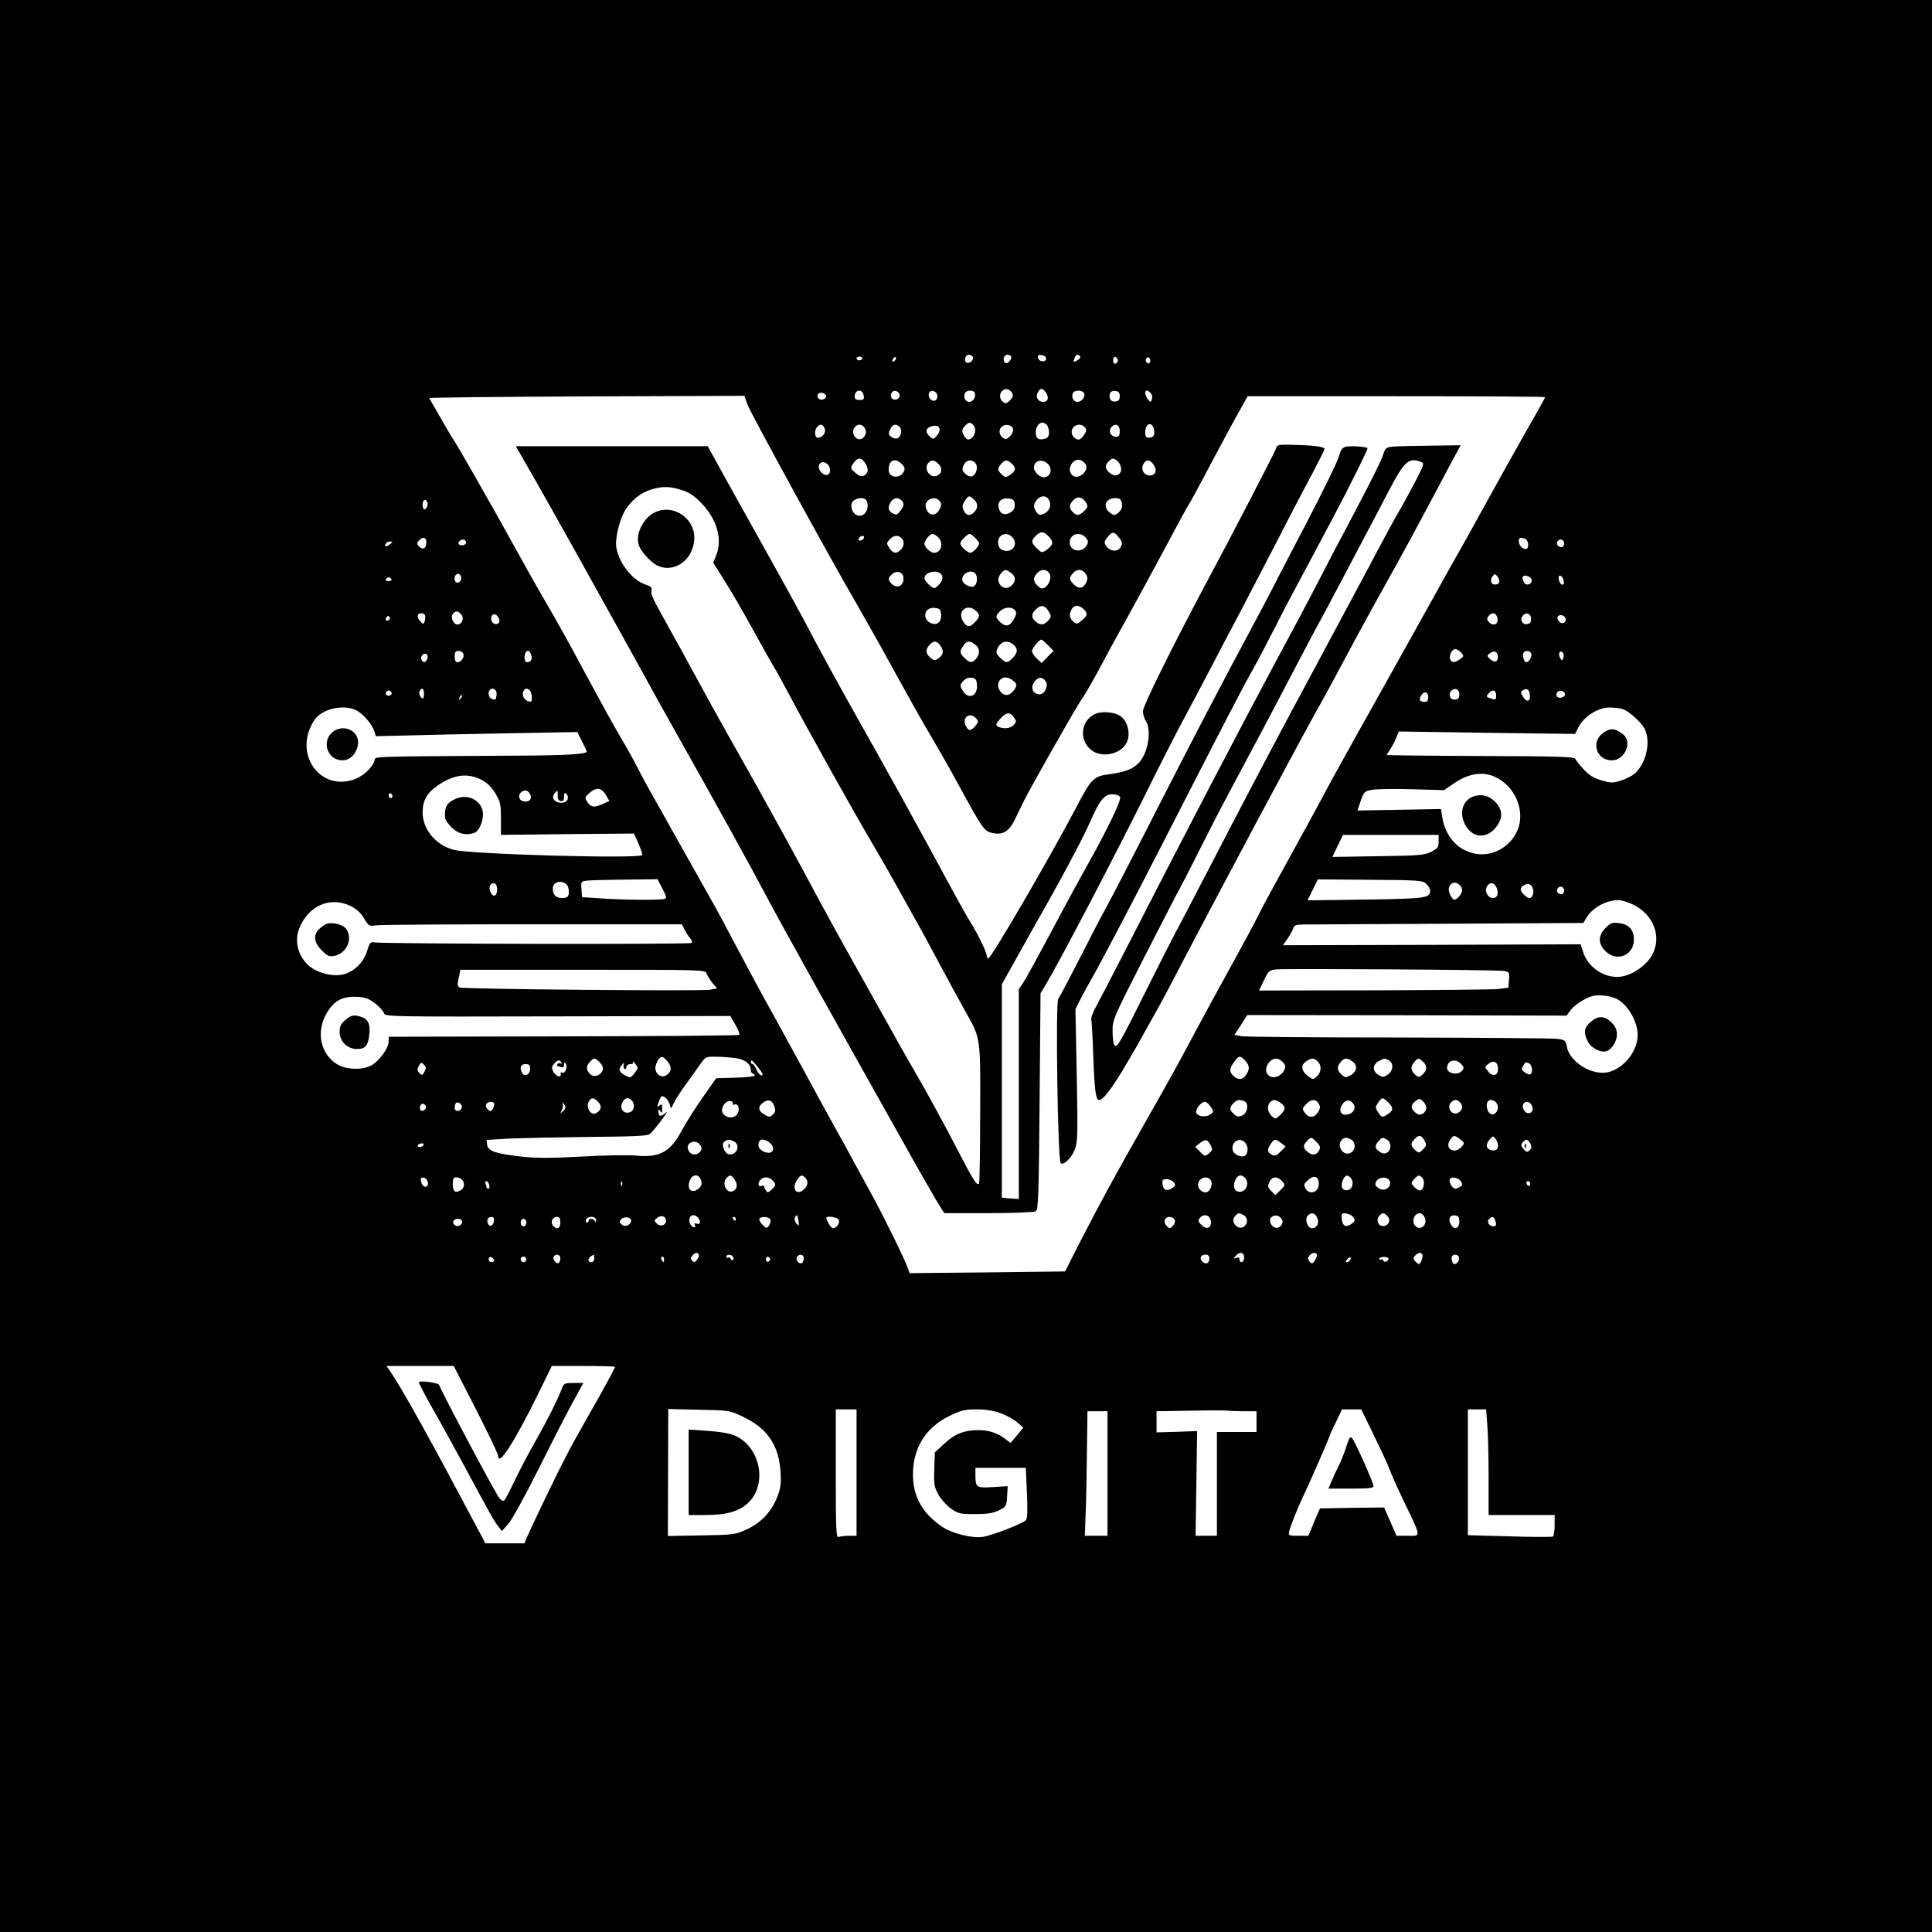 <?xml version="1.0" standalone="no"?>
<!DOCTYPE svg PUBLIC "-//W3C//DTD SVG 20010904//EN"
 "http://www.w3.org/TR/2001/REC-SVG-20010904/DTD/svg10.dtd">
<svg version="1.0" xmlns="http://www.w3.org/2000/svg"
 width="1024pt" height="1024pt" viewBox="0 0 1024 1024"
 preserveAspectRatio="xMidYMid meet">

<g transform="translate(0,1024) scale(0.1,-0.1)"
fill="#000000" stroke="none">
<path d="M0 5120 l0 -5120 5120 0 5120 0 0 5120 0 5120 -5120 0 -5120 0 0
-5120z m5156 3229 c9 -15 -18 -40 -34 -30 -15 9 -5 41 13 41 8 0 17 -5 21 -11z
m204 -3 c0 -17 -24 -38 -33 -29 -15 15 -6 43 13 43 11 0 20 -6 20 -14z m185
-6 c0 -22 -39 -19 -43 3 -3 15 1 18 20 15 12 -2 23 -10 23 -18z m180 11 c3 -6
-4 -15 -15 -21 -22 -12 -23 -10 -14 14 7 18 20 21 29 7z m-1155 -11 c0 -5 -7
-10 -15 -10 -8 0 -15 5 -15 10 0 6 7 10 15 10 8 0 15 -4 15 -10z m172 -12 c-7
-7 -12 -8 -12 -2 0 14 12 26 19 19 2 -3 -1 -11 -7 -17z m1183 2 c0 -7 -6 -15
-12 -17 -8 -3 -13 4 -13 17 0 13 5 20 13 18 6 -3 12 -11 12 -18z m170 -10 c-5
-8 -11 -8 -17 -2 -6 6 -7 16 -3 22 5 8 11 8 17 2 6 -6 7 -16 3 -22z m-731
-162 c8 -14 6 -22 -11 -40 -18 -18 -24 -19 -37 -8 -19 15 -21 41 -4 58 16 16
38 12 52 -10z m180 1 c17 -25 11 -49 -14 -49 -28 0 -43 25 -30 49 14 27 25 26
44 0z m-966 -17 c3 -18 -1 -22 -22 -22 -19 0 -26 5 -26 18 0 39 43 43 48 4z
m190 5 c4 -20 -25 -34 -40 -19 -15 15 -1 44 19 40 10 -2 19 -11 21 -21z m200
-3 c2 -12 -4 -24 -12 -27 -19 -7 -40 18 -32 39 8 22 40 13 44 -12z m197 16
c11 -18 -6 -50 -26 -50 -22 0 -34 22 -25 45 6 17 42 20 51 5z m581 -5 c8 -19
-13 -45 -36 -45 -20 0 -32 23 -24 45 8 20 53 19 60 0z m189 -15 c0 -18 -6 -26
-23 -28 -24 -4 -38 18 -28 44 3 9 15 14 28 12 17 -2 23 -10 23 -28z m165 15
c7 -8 9 -23 5 -32 -6 -17 -7 -17 -21 1 -26 36 -12 64 16 31z m-1722 -12 c5
-17 -26 -29 -40 -15 -6 6 -7 15 -3 22 9 14 37 9 43 -7z m-415 -50 c17 -45 431
-802 577 -1053 36 -63 95 -167 130 -230 147 -267 216 -391 275 -490 34 -58 89
-154 122 -215 151 -276 148 -272 205 -282 46 -7 78 14 105 69 12 24 32 66 45
93 35 73 286 515 312 550 13 17 58 95 101 175 42 80 110 204 150 275 40 72
125 229 190 350 64 121 121 225 126 231 4 5 45 80 90 165 44 85 113 211 151
282 l71 127 788 0 c434 0 789 -2 789 -5 0 -2 -44 -82 -99 -177 -54 -95 -149
-265 -211 -378 -62 -113 -129 -234 -150 -270 -21 -36 -71 -126 -112 -200 -118
-213 -310 -556 -441 -790 -66 -118 -143 -258 -170 -310 -28 -52 -105 -194
-172 -315 -67 -121 -142 -258 -165 -305 -23 -47 -92 -175 -153 -285 -61 -110
-140 -256 -177 -325 -101 -190 -133 -247 -268 -485 -153 -269 -242 -432 -347
-637 l-80 -157 -412 -5 -412 -4 -7 21 c-11 37 -128 276 -189 387 -32 58 -73
134 -93 170 -19 36 -67 124 -107 195 -40 72 -104 189 -142 260 -39 72 -119
218 -178 325 -60 107 -151 276 -203 375 -52 99 -111 209 -132 245 -20 36 -81
144 -135 240 -54 96 -126 225 -160 285 -35 61 -77 138 -94 173 -18 35 -60 112
-95 170 -35 59 -118 211 -186 337 -67 127 -151 277 -185 335 -34 58 -100 173
-145 255 -134 242 -162 291 -264 470 -54 94 -101 175 -106 180 -6 8 -70 118
-125 215 -2 3 373 7 833 9 l837 3 18 -49z m1197 -107 c16 -20 9 -56 -13 -70
-15 -9 -21 -7 -33 8 -18 25 -18 41 2 60 19 20 28 20 44 2z m388 2 c7 -7 12
-25 12 -40 0 -21 -6 -29 -24 -34 -33 -8 -46 2 -46 35 0 28 16 51 35 51 6 0 16
-5 23 -12z m-1178 -17 c11 -22 -9 -51 -36 -51 -17 0 -19 41 -2 58 17 17 26 15
38 -7z m208 7 c17 -17 15 -43 -4 -59 -31 -26 -70 25 -44 56 15 18 32 19 48 3z
m192 -3 c14 -16 5 -51 -14 -58 -8 -3 -22 0 -32 8 -16 11 -16 17 -6 39 13 29
33 33 52 11z m210 -13 c0 -8 -7 -24 -17 -34 -15 -17 -17 -17 -35 -2 -24 23
-23 43 5 53 28 10 47 4 47 -17z m374 22 c22 -8 20 -37 -4 -59 -16 -15 -22 -15
-35 -5 -38 31 -7 82 39 64z m396 -9 c10 -12 9 -20 -4 -40 -9 -14 -22 -25 -29
-25 -18 0 -37 21 -37 40 0 36 47 53 70 25z m185 -20 c0 -23 -5 -30 -19 -30
-28 0 -43 29 -26 50 21 25 45 14 45 -20z m181 11 c7 -31 -1 -46 -27 -46 -14 0
-19 7 -19 28 0 48 35 61 46 18z m-1532 -178 c21 -30 20 -55 -3 -68 -16 -8 -25
-5 -47 14 -27 23 -28 24 -11 50 21 32 41 33 61 4z m1172 -13 c14 -35 -43 -79
-71 -55 -38 31 5 101 47 79 11 -6 21 -16 24 -24z m160 27 c21 -14 33 -47 23
-65 -13 -22 -37 -22 -61 0 -22 20 -23 37 -2 57 17 18 24 19 40 8z m-1136 -22
c16 -16 18 -25 10 -40 -21 -40 -80 -33 -80 10 0 52 34 66 70 30z m192 3 c24
-22 23 -50 -3 -63 -38 -21 -78 37 -47 68 16 16 28 15 50 -5z m198 2 c16 -19 5
-61 -17 -69 -10 -4 -24 1 -37 13 -17 17 -18 24 -8 46 13 28 43 33 62 10z m192
-2 c25 -22 23 -39 -7 -59 -24 -16 -27 -16 -45 1 -24 22 -25 33 -3 57 20 22 31
23 55 1z m190 0 c30 -27 17 -73 -21 -73 -20 0 -51 30 -51 50 0 38 41 51 72 23z
m563 -7 c20 -29 10 -56 -21 -56 -30 0 -49 32 -34 60 14 27 36 25 55 -4z
m-1727 2 c14 -14 16 -45 2 -53 -18 -11 -50 15 -50 40 0 27 27 34 48 13z m774
-185 c22 -20 23 -46 2 -67 -22 -23 -43 -20 -56 9 -9 19 -8 29 6 50 19 30 24
30 48 8z m398 -3 c15 -28 3 -59 -27 -73 -21 -9 -27 -8 -39 8 -18 25 -18 44 3
67 21 24 50 23 63 -2z m199 -19 c8 -14 5 -23 -13 -40 -27 -25 -39 -26 -60 -5
-21 21 -20 40 4 64 23 23 51 15 69 -19z m-1165 13 c18 -46 -18 -93 -55 -73
-28 15 -36 59 -14 76 25 18 62 17 69 -3z m184 4 c16 -16 15 -29 -7 -57 -15
-20 -21 -22 -39 -12 -25 13 -28 32 -10 61 14 23 38 26 56 8z m202 -3 c10 -12
10 -21 2 -41 -21 -44 -63 -41 -75 7 -10 39 47 66 73 34z m398 -17 c2 -19 -3
-31 -21 -43 -30 -19 -55 -11 -63 21 -9 34 13 56 50 52 25 -2 32 -8 34 -30z
m568 7 c4 -18 1 -32 -11 -45 -22 -24 -33 -25 -57 -3 -35 31 -16 73 34 73 21 0
29 -6 34 -25z m-3682 6 c8 -12 -3 -41 -15 -41 -5 0 -9 11 -9 25 0 25 14 34 24
16z m3296 -186 c27 -28 22 -46 -18 -73 -19 -13 -23 -11 -47 12 -30 30 -31 40
-5 66 26 26 42 25 70 -5z m373 -7 c16 -21 17 -29 7 -47 -14 -28 -57 -25 -77 5
-12 18 -11 24 8 48 24 31 35 30 62 -6z m-961 5 c31 -28 18 -83 -21 -83 -20 0
-51 30 -51 48 0 18 28 52 43 52 6 0 19 -7 29 -17z m198 -5 c11 -12 20 -24 20
-28 0 -14 -33 -50 -46 -50 -16 0 -54 35 -54 50 0 13 37 50 50 50 5 0 18 -10
30 -22z m194 6 c30 -30 13 -74 -29 -74 -12 0 -26 5 -33 12 -7 7 -12 21 -12 33
0 42 44 59 74 29z m390 -3 c14 -15 15 -24 7 -40 -24 -44 -91 -35 -91 13 0 46
52 62 84 27z m-1174 0 c0 -5 -7 -11 -15 -15 -15 -5 -20 5 -8 17 9 10 23 9 23
-2z m198 -3 c17 -17 15 -44 -4 -62 -22 -23 -41 -20 -60 9 -16 24 -16 27 1 45
20 23 45 26 63 8z m-2518 -22 c0 -32 -18 -43 -38 -23 -13 13 -13 19 -2 31 19
24 40 19 40 -8z m5824 18 c19 -7 22 -54 3 -54 -19 0 -37 21 -37 42 0 19 8 22
34 12z m-5614 -19 c0 -8 -9 -15 -20 -15 -20 0 -26 11 -13 23 12 13 33 7 33 -8z
m5820 -5 c0 -11 -6 -20 -14 -20 -18 0 -29 16 -21 30 11 18 35 11 35 -10z
m-6224 -5 c-21 -16 -32 -13 -21 4 3 6 14 11 23 11 15 -1 15 -2 -2 -15z m3292
-151 c27 -19 28 -45 3 -68 -42 -38 -94 22 -56 64 22 24 24 24 53 4z m202 0
c16 -18 4 -61 -22 -78 -13 -8 -22 -6 -37 8 -25 23 -27 43 -4 68 20 22 46 23
63 2z m194 -5 c11 -16 12 -27 4 -45 -15 -33 -38 -38 -65 -13 -27 27 -28 36 -6
61 22 24 48 23 67 -3z m-966 -17 c7 -44 -32 -67 -62 -36 -20 20 -20 29 0 49
23 23 58 15 62 -13z m201 14 c14 -16 4 -43 -24 -66 -13 -11 -19 -9 -40 10 -14
13 -25 29 -25 35 0 33 66 48 89 21z m186 -6 c9 -27 -3 -60 -21 -60 -26 0 -54
20 -54 38 0 41 63 60 75 22z m-2730 -16 c0 -10 -8 -20 -17 -22 -18 -3 -26 27
-11 42 12 11 28 0 28 -20z m5502 -19 c-6 -17 -37 -18 -43 -1 -3 9 0 23 7 32
12 14 14 14 26 -2 7 -10 12 -23 10 -29z m171 12 c4 -22 -27 -35 -39 -16 -5 8
-9 20 -9 27 0 20 44 10 48 -11z m170 -6 c3 -16 -1 -22 -10 -19 -7 3 -15 15
-16 27 -3 16 1 22 10 19 7 -3 15 -15 16 -27z m-6213 9 c3 -5 -3 -10 -15 -10
-12 0 -18 5 -15 10 3 6 10 10 15 10 5 0 12 -4 15 -10z m3484 -172 c14 -24 14
-28 -3 -47 -23 -25 -43 -27 -68 -4 -23 21 -23 38 3 64 26 26 49 21 68 -13z
m183 15 c25 -22 23 -38 -9 -62 -24 -20 -27 -20 -45 -5 -20 19 -23 37 -8 65 13
23 37 24 62 2z m-754 -29 c4 -36 -18 -59 -48 -49 -55 17 -44 89 13 83 28 -3
32 -7 35 -34z m184 19 c23 -21 23 -32 -4 -60 -28 -30 -42 -29 -63 3 -34 53 20
99 67 57z m207 3 c10 -11 9 -21 -3 -44 -21 -41 -44 -47 -73 -21 -28 27 -28 34
-3 59 23 23 62 26 79 6z m-2935 -22 c18 -18 6 -54 -19 -54 -22 0 -39 38 -24
56 15 18 24 18 43 -2z m-191 -6 c2 -7 1 -21 -2 -31 -6 -17 -8 -17 -25 2 -19
21 -15 41 9 41 7 0 15 -6 18 -12z m394 -33 c-7 -20 -35 -16 -42 6 -9 29 15 45
33 22 7 -10 11 -22 9 -28z m5288 25 c12 -37 -20 -55 -45 -25 -10 12 -10 18 0
30 17 21 37 19 45 -5z m180 -10 c0 -18 -6 -26 -21 -28 -26 -4 -40 24 -23 45
18 21 44 11 44 -17z m-6050 -1 c-10 -15 -25 -10 -19 6 4 8 10 12 15 9 5 -3 7
-10 4 -15z m6232 5 c9 -23 -19 -38 -34 -17 -7 9 -10 20 -7 24 9 15 34 10 41
-7z m-2742 -144 l29 -30 -32 -32 -31 -32 -26 24 c-14 13 -25 30 -25 39 0 15
38 61 50 61 3 0 19 -14 35 -30z m-568 -6 c18 -28 12 -48 -20 -68 -12 -8 -21
-5 -36 8 -25 23 -27 43 -4 68 22 25 40 23 60 -8z m181 10 c26 -18 28 -50 5
-76 -21 -23 -32 -23 -60 4 -27 25 -28 36 -7 66 18 26 32 28 62 6z m204 -1 c24
-21 23 -42 -4 -70 -27 -29 -36 -29 -65 -1 -27 25 -28 36 -7 66 18 26 50 28 76
5z m2372 -42 c16 -18 16 -20 -6 -35 -28 -20 -44 -20 -52 0 -7 19 10 54 28 54
7 0 21 -9 30 -19z m-5288 -6 c7 -18 -12 -45 -32 -45 -9 0 -14 11 -14 30 0 23
4 30 20 30 11 0 23 -7 26 -15z m359 -5 c8 -24 -1 -40 -21 -40 -8 0 -14 10 -14
23 0 40 24 51 35 17z m5123 -4 c6 -31 -15 -42 -38 -21 -20 18 -20 20 -4 32 22
16 38 12 42 -11z m178 9 c6 -15 -12 -45 -27 -45 -11 0 -22 38 -14 50 9 15 35
12 41 -5z m170 -22 c-7 -17 -8 -17 -17 0 -12 21 -2 44 13 29 6 -6 8 -19 4 -29z
m-6022 -6 c-8 -21 -23 -22 -31 -1 -7 18 17 38 30 25 4 -4 5 -15 1 -24z m2914
-135 c6 -63 -47 -84 -77 -30 -14 24 -14 28 4 48 12 13 28 20 44 18 21 -2 27
-9 29 -36z m192 20 c19 -16 21 -22 11 -40 -6 -12 -20 -26 -30 -31 -39 -22 -82
44 -49 77 17 17 42 15 68 -6z m173 -4 c15 -22 -6 -68 -31 -68 -40 0 -54 40
-25 72 19 22 41 20 56 -4z m-3296 -68 c-2 -25 -4 -27 -16 -15 -7 7 -11 21 -8
29 11 27 26 18 24 -14z m385 0 c-3 -30 -5 -32 -26 -24 -16 6 -22 35 -9 48 15
15 38 0 35 -24z m186 -8 c3 -27 0 -33 -14 -30 -23 4 -39 31 -31 52 12 30 42
14 45 -22z m4917 8 c0 -18 -6 -26 -21 -28 -26 -4 -40 24 -23 45 18 21 44 11
44 -17z m373 1 c6 -38 -14 -47 -34 -16 -15 23 -15 28 -3 36 20 13 34 6 37 -20z
m-6033 10 c7 -12 -12 -24 -25 -16 -11 7 -4 25 10 25 5 0 11 -4 15 -9z m5855
-17 c0 -22 -3 -24 -22 -18 -31 9 -33 11 -18 29 20 23 40 18 40 -11z m365 6 c0
-8 -10 -16 -22 -18 -22 -3 -32 16 -16 32 12 11 38 2 38 -14z m-725 -15 c0 -18
-5 -25 -18 -25 -26 0 -33 10 -21 31 14 28 39 24 39 -6z m-5129 -8 c-10 -9 -11
-8 -5 6 3 10 9 15 12 12 3 -3 0 -11 -7 -18z m-545 -66 c36 -22 78 -74 89 -109
l7 -24 256 6 c142 4 382 8 534 11 l278 5 25 -50 c14 -27 25 -51 25 -54 0 -13
-113 -20 -355 -21 -821 -5 -763 -3 -770 -26 -14 -43 -66 -89 -120 -104 -168
-49 -298 127 -214 292 18 36 36 54 69 71 56 28 133 30 176 3z m6707 10 c35
-14 95 -69 114 -104 32 -63 12 -171 -45 -230 -14 -15 -49 -34 -77 -43 -47 -15
-56 -15 -107 0 -41 12 -65 27 -95 59 -22 24 -42 49 -44 56 -4 10 -110 13 -502
14 -273 1 -497 4 -497 5 0 2 8 16 18 30 10 15 25 42 32 61 l14 34 467 -7 467
-6 19 37 c29 56 103 103 163 103 27 0 60 -4 73 -9z m-3229 -43 c14 -20 14 -24
-1 -40 -16 -18 -48 -23 -77 -12 -22 8 -20 17 9 48 29 32 49 33 69 4z m-201 -5
c14 -16 14 -20 -3 -40 -24 -30 -38 -29 -52 2 -20 44 23 73 55 38z m2745 -308
c112 -47 171 -185 123 -290 -37 -83 -127 -134 -214 -121 -97 15 -166 88 -183
197 l-7 41 -221 -4 -221 -4 17 51 c15 45 20 51 55 58 21 5 117 7 212 4 l175
-5 42 29 c79 57 154 72 222 44z m-5368 -17 c31 -16 54 -38 75 -72 27 -45 30
-57 30 -135 l0 -86 353 4 352 3 24 -53 c13 -30 22 -57 19 -61 -12 -21 -913 4
-999 28 -96 26 -164 109 -164 198 0 63 23 104 82 144 84 57 155 66 228 30z
m660 -80 l20 -33 -39 -18 c-44 -19 -60 -16 -80 15 -12 20 -11 24 13 45 37 32
63 29 86 -9z m-401 4 c13 -25 -1 -44 -30 -40 -41 5 -34 57 8 58 7 0 17 -8 22
-18z m147 -9 c-1 -17 5 -27 17 -29 12 -2 17 5 17 24 0 19 3 23 11 15 20 -20 6
-48 -25 -48 -36 0 -56 26 -37 49 17 21 17 21 17 -11z m-876 -4 c0 -5 -4 -9
-10 -9 -5 0 -10 7 -10 16 0 8 5 12 10 9 6 -3 10 -10 10 -16z m5545 -239 c0
-31 -5 -37 -40 -55 -36 -18 -64 -20 -281 -23 l-242 -4 28 59 28 58 253 0 254
0 0 -35z m-4114 -250 c21 -40 24 -50 12 -54 -19 -8 -232 -6 -348 3 l-90 6 -3
42 c-3 42 -3 42 35 46 21 2 112 4 203 5 l165 2 26 -50z m4048 26 c12 -11 21
-27 21 -36 0 -40 -19 -43 -340 -48 l-310 -4 28 56 27 55 276 -2 c257 -2 278
-3 298 -21z m-4546 -24 c7 -38 -2 -52 -32 -52 -34 0 -51 17 -51 51 0 46 74 47
83 1z m-378 -6 c0 -35 -20 -45 -34 -17 -14 25 -3 53 18 49 10 -2 16 -13 16
-32z m5103 22 c17 -17 15 -38 -5 -60 -22 -24 -30 -23 -47 10 -24 46 17 85 52
50z m194 -12 c13 -30 5 -56 -19 -56 -27 0 -46 36 -33 60 15 27 38 25 52 -4z
m193 -6 c7 -21 -3 -50 -18 -50 -15 0 -47 31 -47 46 0 16 30 34 47 27 7 -3 15
-13 18 -23z m165 -10 c0 -11 -6 -20 -14 -20 -18 0 -29 16 -21 30 11 18 35 11
35 -10z m371 -77 c104 -54 147 -168 97 -262 -29 -56 -102 -107 -164 -117 -87
-13 -178 47 -204 133 l-12 38 -789 -3 -789 -2 25 36 c13 19 27 44 30 55 5 15
16 19 53 19 26 0 370 2 766 4 l718 4 18 30 c31 51 102 90 166 91 17 1 55 -11
85 -26z m-6803 -5 c30 -14 53 -35 71 -65 24 -40 28 -43 59 -38 19 4 392 6 830
6 l796 0 14 -28 c8 -16 21 -36 30 -46 8 -9 12 -20 8 -25 -9 -8 -1648 -5 -1683
3 -19 4 -24 -2 -38 -47 -18 -61 -73 -113 -132 -124 -60 -11 -143 13 -184 55
-51 51 -68 124 -44 187 47 123 164 175 273 122z m6110 -344 c32 -5 33 -7 30
-47 l-3 -42 -55 -7 c-30 -3 -328 -6 -661 -7 l-606 -1 26 54 c24 51 29 54 66
58 62 5 1166 -2 1203 -8z m-4223 -14 c4 -11 18 -33 31 -50 l25 -29 -38 -7
c-43 -8 -1304 3 -1326 12 -8 3 -13 13 -11 22 1 9 5 29 9 45 l5 27 650 0 c640
0 649 0 655 -20z m4825 -135 c58 -30 110 -120 110 -190 0 -83 -67 -171 -149
-196 -85 -25 -210 48 -226 132 -6 34 -9 37 -52 43 -25 3 -404 6 -842 7 -438 0
-812 3 -832 7 l-36 7 34 52 34 53 846 -1 846 -2 19 26 c21 29 74 64 116 77 32
10 97 3 132 -15z m-6581 -24 c22 -17 43 -40 46 -51 6 -19 25 -19 921 -17 l915
2 27 -47 c15 -26 24 -50 20 -53 -3 -4 -423 -7 -932 -8 l-926 -2 0 -26 c0 -34
-51 -104 -92 -126 -49 -26 -134 -23 -181 6 -88 54 -113 170 -57 268 40 71 87
95 172 89 34 -2 57 -11 87 -35z m1553 -312 c21 -28 16 -54 -14 -70 -29 -15
-61 16 -53 51 8 31 25 52 38 47 6 -2 19 -14 29 -28z m361 22 c49 -8 76 -31 77
-63 0 -10 5 -18 10 -18 6 0 10 -4 10 -10 0 -5 -45 -11 -102 -12 l-102 -3 -74
-105 c-40 -58 -89 -135 -109 -173 -59 -112 -117 -144 -241 -132 -37 4 -166 2
-287 -5 -165 -9 -246 -9 -323 0 -134 15 -176 29 -180 62 l-3 26 113 7 c62 3
253 7 425 9 246 2 315 5 328 16 9 7 37 41 62 74 25 34 35 51 21 38 -25 -23
-38 -21 -38 7 0 14 2 14 10 1 7 -12 10 -8 10 14 0 24 -2 27 -15 16 -13 -11
-13 -8 -4 19 6 17 14 31 17 31 15 0 32 -17 40 -40 l9 -25 18 35 c10 19 36 60
59 91 22 31 56 77 73 102 33 47 33 47 90 46 32 0 79 -4 106 -8z m2697 -13 c24
-26 25 -46 4 -76 -18 -26 -41 -28 -66 -5 -23 21 -23 38 3 74 24 35 32 36 59 7z
m-3435 4 c6 -4 16 -15 23 -24 29 -36 -31 -83 -62 -49 -20 22 -20 40 1 63 18
20 23 21 38 10z m3620 0 c32 -23 35 -39 14 -66 -22 -27 -57 -34 -77 -14 -36
36 22 110 63 80z m199 -8 c22 -21 20 -57 -4 -79 -20 -18 -21 -18 -48 2 -35 26
-39 57 -10 77 28 20 42 20 62 0z m184 0 c30 -21 25 -54 -10 -73 -24 -14 -28
-14 -47 3 -25 23 -27 43 -4 68 20 22 32 23 61 2z m193 6 c27 -15 24 -56 -6
-76 -23 -15 -27 -15 -51 0 -32 21 -29 55 6 73 30 15 27 15 51 3z m181 -7 c24
-21 23 -45 -2 -68 -19 -17 -21 -17 -40 0 -24 22 -25 42 -3 67 20 22 22 22 45
1z m-4566 -5 c4 -6 3 -8 -4 -4 -6 3 -13 2 -17 -4 -3 -5 -4 -10 -1 -10 2 0 11
-3 20 -6 11 -4 16 0 16 12 0 16 2 16 9 5 11 -18 -5 -55 -20 -46 -5 4 -8 1 -7
-7 5 -23 -26 -14 -39 12 -10 20 -9 27 4 42 19 21 29 23 39 6z m404 -29 c0 -4
-9 -17 -19 -30 -19 -23 -21 -23 -47 -9 -34 19 -38 31 -18 55 13 16 15 17 10 3
-3 -10 -1 -20 4 -23 6 -4 10 1 10 9 0 9 9 16 21 16 13 0 18 4 14 13 -4 6 1 3
9 -7 9 -11 16 -23 16 -27z m640 1 c22 -27 27 -40 17 -40 -8 0 -20 14 -27 30
-7 17 -16 30 -21 30 -5 0 -9 5 -9 10 0 17 7 12 40 -30z m3725 20 c15 -16 15
-22 5 -35 -22 -26 -80 -16 -80 14 0 41 45 54 75 21z m195 -27 c0 -34 -29 -42
-52 -12 -20 23 -20 24 2 41 27 22 50 9 50 -29z m-5690 -13 c-11 -20 -14 -21
-27 -7 -12 12 -13 19 -3 37 11 20 14 21 27 7 12 -12 13 -19 3 -37z m5854 44
c17 -6 22 -49 8 -58 -5 -3 -18 2 -30 10 -18 13 -20 18 -9 34 6 11 13 20 14 20
1 0 8 -3 17 -6z m-5294 -29 c0 -29 -28 -45 -41 -24 -17 27 -10 49 16 49 20 0
25 -5 25 -25z m360 -175 c22 -22 18 -45 -11 -60 -26 -15 -55 29 -39 59 13 26
25 26 50 1z m178 8 c20 -20 14 -56 -9 -63 -33 -11 -56 17 -41 50 13 27 31 32
50 13z m4009 -10 c29 -27 29 -43 1 -62 -30 -21 -35 -20 -54 9 -15 23 -15 27 0
50 20 30 24 31 53 3z m203 -28 c0 -26 -28 -46 -48 -34 -34 22 -39 44 -13 65
22 18 25 18 42 3 11 -10 19 -25 19 -34z m-3676 19 c-3 -5 1 -6 9 -3 19 7 30
-23 17 -47 -15 -28 -56 -29 -77 -2 -20 26 14 77 44 66 7 -3 10 -9 7 -14z m220
-12 c8 -21 6 -31 -7 -44 -14 -14 -20 -15 -41 -3 -36 19 -41 42 -15 63 29 24
51 18 63 -16z m2490 27 c27 -10 20 -62 -9 -76 -21 -9 -28 -8 -45 7 -24 22 -25
33 -3 57 17 19 31 22 57 12z m194 -10 c28 -20 28 -35 -3 -64 -24 -23 -25 -23
-45 -5 -22 20 -26 55 -8 73 16 16 29 15 56 -4z m202 -5 c9 -16 8 -26 -5 -45
-19 -30 -49 -31 -69 -2 -15 20 -14 24 6 45 27 29 54 29 68 2z m184 -1 c15 -24
-3 -52 -36 -56 -33 -4 -44 23 -23 55 18 27 42 27 59 1z m564 10 c18 -18 15
-42 -8 -55 -33 -21 -66 27 -38 55 7 7 17 12 23 12 6 0 16 -5 23 -12z m190 0
c28 -28 -3 -83 -33 -58 -15 13 -20 51 -8 63 10 11 28 8 41 -5z m-5480 -27 c-5
-24 -38 -27 -38 -3 0 10 3 21 6 25 11 11 35 -5 32 -22z m172 17 c0 -7 -4 -19
-9 -27 -8 -12 -12 -12 -25 -2 -8 7 -12 19 -9 27 6 17 43 19 43 2z m365 -37
c-16 -15 -17 -15 -8 4 6 11 8 27 6 35 -2 9 1 7 8 -4 9 -14 8 -21 -6 -35z
m3429 27 c21 -29 20 -35 -5 -48 -27 -15 -69 -4 -69 17 0 20 28 53 46 53 7 0
20 -10 28 -22z m1704 5 c12 -24 4 -43 -18 -43 -20 0 -36 33 -25 50 10 16 33
12 43 -7z m-5862 -4 c8 -14 -11 -33 -25 -25 -11 7 -4 36 9 36 5 0 12 -5 16
-11z m5294 -184 c12 -23 12 -28 -8 -47 -21 -21 -22 -21 -42 -3 -24 22 -25 33
-3 57 22 25 37 23 53 -7z m190 6 c24 -19 24 -20 6 -40 -38 -42 -92 -8 -60 37
18 27 22 27 54 3z m200 -32 c0 -23 -15 -32 -40 -24 -25 8 -26 32 -3 57 16 18
18 18 30 2 7 -10 13 -26 13 -35z m-961 17 c19 -20 21 -28 12 -45 -14 -25 -38
-27 -63 -4 -22 20 -23 31 -1 55 21 23 25 23 52 -6z m182 14 c26 -14 25 -56 -2
-70 -38 -21 -78 37 -47 68 15 15 24 15 49 2z m190 0 c24 -14 25 -56 1 -69 -14
-7 -25 -6 -40 5 -26 18 -27 31 -5 56 19 21 19 21 44 8z m-3460 -10 c36 -20 13
-76 -28 -68 -25 5 -42 56 -23 68 19 12 27 12 51 0z m190 -8 c25 -21 21 -52 -6
-52 -27 0 -55 20 -55 39 0 36 25 41 61 13z m2336 -13 c11 -21 10 -26 -9 -42
-21 -18 -22 -17 -47 8 l-26 26 24 20 c29 23 42 21 58 -12z m186 10 c15 -21 12
-55 -5 -65 -17 -11 -57 6 -63 26 -15 48 40 80 68 39z m188 2 l23 -18 -27 -27
c-22 -22 -30 -25 -47 -16 -24 13 -25 28 -4 58 18 27 25 27 55 3z m1320 -2 c8
-17 8 -24 -3 -35 -12 -13 -17 -12 -33 6 -14 16 -15 22 -5 35 17 20 27 19 41
-6z m-4398 -11 c8 -12 7 -21 -2 -32 -19 -22 -48 -20 -61 5 -23 41 38 68 63 27z
m-1468 2 c-3 -5 -13 -10 -21 -10 -8 0 -12 5 -9 10 3 6 13 10 21 10 8 0 12 -4
9 -10z m1471 -187 c6 -20 2 -31 -16 -45 -37 -30 -65 6 -40 53 16 29 48 24 56
-8z m179 3 c17 -26 12 -51 -12 -60 -34 -13 -59 44 -31 72 17 17 26 15 43 -12z
m373 12 c18 -18 15 -43 -8 -63 -39 -35 -67 6 -34 53 17 25 25 27 42 10z m2330
0 c30 -30 2 -86 -38 -73 -22 7 -26 35 -10 66 12 22 30 25 48 7z m392 -32 c0
-46 -50 -63 -71 -24 -10 19 -8 25 16 45 31 27 55 17 55 -21z m170 30 c18 -23
8 -61 -18 -64 -28 -4 -39 20 -24 54 13 27 24 30 42 10z m380 -1 c15 -18 5 -65
-14 -65 -7 0 -21 9 -31 20 -17 19 -17 21 0 40 22 24 29 25 45 5z m-5272 -23
c4 -26 -22 -31 -32 -6 -10 26 -7 36 12 32 9 -2 18 -13 20 -26z m180 16 c18
-18 14 -46 -8 -58 -28 -15 -40 -5 -40 36 0 26 4 34 18 34 10 0 23 -5 30 -12z
m1646 -4 c21 -20 20 -27 -5 -50 -17 -16 -22 -16 -29 -4 -6 8 -10 18 -10 22 0
4 -7 5 -15 2 -18 -7 -20 17 -3 34 17 17 44 15 62 -4z m2324 -1 c13 -22 -6 -63
-28 -63 -20 0 -40 19 -40 40 0 37 51 54 68 23z m377 -3 c18 -20 18 -21 -8 -48
l-27 -26 -22 21 c-19 19 -20 26 -10 48 14 30 42 32 67 5z m573 -7 c4 -29 -30
-48 -58 -33 -11 6 -20 16 -20 23 0 40 73 49 78 10z m376 4 c8 -14 8 -20 -4
-27 -8 -5 -20 -10 -27 -10 -16 0 -36 37 -28 51 10 15 46 7 59 -14z m-1523 -3
c11 -14 10 -18 -6 -30 -28 -21 -50 -13 -53 19 -3 23 0 27 21 27 14 0 31 -7 38
-16z m-3628 -14 c3 -11 1 -20 -4 -20 -5 0 -9 2 -9 4 0 2 -3 11 -6 20 -3 9 -2
16 4 16 5 0 12 -9 15 -20z m704 -2 c-3 -8 -6 -5 -6 6 -1 11 2 17 5 13 3 -3 4
-12 1 -19z m4813 6 c0 -8 -4 -12 -10 -9 -5 3 -10 10 -10 16 0 5 5 9 10 9 6 0
10 -7 10 -16z m-1519 -164 c23 -13 25 -43 4 -60 -32 -26 -78 25 -49 54 18 19
20 19 45 6z m391 -15 c12 -27 -2 -55 -28 -55 -23 0 -40 46 -24 65 18 22 39 18
52 -10z m192 2 c9 -15 7 -21 -9 -33 -30 -22 -50 -13 -53 24 -3 31 -1 33 24 30
15 -2 32 -11 38 -21z m180 7 c22 -21 3 -56 -27 -52 -25 3 -34 32 -17 53 16 19
25 19 44 -1z m196 -4 c20 -38 -19 -77 -48 -48 -23 23 -7 68 25 68 7 0 17 -9
23 -20z m-4020 -20 c0 -25 -30 -34 -49 -15 -15 15 -14 17 2 30 23 17 47 9 47
-15z m168 18 c18 -18 15 -41 -4 -34 -11 4 -15 2 -11 -8 4 -10 1 -13 -8 -10
-17 7 -26 30 -19 49 7 18 26 19 42 3z m534 -18 c4 -27 3 -29 -10 -16 -8 8 -12
22 -9 30 9 23 14 20 19 -14z m2186 -3 c4 -36 -23 -47 -51 -19 -17 18 -18 23
-7 37 21 25 54 15 58 -18z m376 11 c15 -25 -17 -57 -42 -42 -22 14 -28 44 -10
55 18 12 39 7 52 -13z m941 -13 c0 -37 -28 -46 -45 -15 -16 29 -5 52 22 48 18
-2 23 -9 23 -33z m-5117 3 c-4 -27 -23 -34 -32 -13 -8 21 1 35 20 35 10 0 14
-8 12 -22z m352 -8 c0 -32 -19 -40 -39 -16 -15 18 -3 46 20 46 14 0 19 -7 19
-30z m189 13 c0 -11 -3 -13 -6 -5 -6 14 -33 16 -33 2 0 -5 -4 -10 -10 -10 -5
0 -7 7 -4 15 9 22 54 20 53 -2z m186 -2 c0 -23 -31 -37 -49 -22 -13 11 -14 17
-4 28 14 17 53 13 53 -6z m555 9 c0 -5 -2 -10 -4 -10 -3 0 -8 5 -11 10 -3 6
-1 10 4 10 6 0 11 -4 11 -10z m183 -4 c3 -8 0 -22 -7 -32 -12 -16 -14 -16 -35
5 -12 12 -19 26 -16 31 9 15 52 12 58 -4z m363 -1 c7 -17 -12 -45 -31 -45 -10
0 -35 40 -35 55 0 13 61 3 66 -10z m1781 -1 c3 -8 -2 -23 -11 -32 -15 -15 -17
-15 -32 0 -21 21 -11 48 16 48 11 0 23 -7 27 -16z m1697 0 c9 -24 7 -34 -8
-34 -22 0 -38 24 -24 38 16 16 25 15 32 -4z m-5474 -9 c0 -9 -7 -18 -16 -22
-18 -7 -39 11 -30 26 11 17 46 13 46 -4z m340 -5 c0 -11 -7 -20 -15 -20 -8 0
-15 9 -15 20 0 11 7 20 15 20 8 0 15 -9 15 -20z m914 -169 c3 -4 -1 -17 -9
-27 -11 -15 -16 -16 -26 -7 -10 10 -9 15 1 28 14 17 26 19 34 6z m2888 -3 c6
-17 -1 -38 -13 -38 -5 0 -9 7 -9 15 0 10 -6 12 -17 8 -16 -6 -16 -5 -4 10 16
20 37 22 43 5z m388 -1 c0 -7 -6 -21 -13 -31 -12 -16 -14 -16 -26 -2 -11 13
-11 19 -1 31 15 18 40 20 40 2z m560 -4 c0 -10 -5 -25 -10 -33 -8 -13 -11 -13
-26 2 -14 14 -15 20 -4 32 17 21 40 20 40 -1z m-4570 -12 c0 -11 -4 -22 -9
-25 -12 -8 -34 21 -26 34 11 17 35 11 35 -9z m180 -1 c0 -11 -7 -20 -15 -20
-27 0 -18 30 13 39 1 1 2 -8 2 -19z m735 9 c4 -6 4 -13 0 -17 -4 -4 -10 -1
-12 6 -3 6 -9 10 -14 6 -5 -3 -9 0 -9 5 0 14 27 14 35 0z m375 -8 c0 -11 -4
-22 -8 -25 -14 -9 -35 12 -29 28 9 23 37 20 37 -3z m2150 0 c0 -27 -19 -36
-37 -18 -18 18 -9 37 18 37 12 0 19 -7 19 -19z m1323 5 c5 -13 -10 -36 -24
-36 -10 0 -20 30 -13 41 8 14 31 11 37 -5z m-5115 -14 c2 -7 -3 -12 -12 -12
-9 0 -16 7 -16 16 0 17 22 14 28 -4z m172 3 c0 -8 -7 -15 -15 -15 -8 0 -15 7
-15 15 0 8 7 15 15 15 8 0 15 -7 15 -15z m730 0 c0 -8 -2 -15 -4 -15 -2 0 -6
7 -10 15 -3 8 -1 15 4 15 6 0 10 -7 10 -15z m562 0 c0 -5 -5 -11 -11 -13 -6
-2 -11 4 -11 13 0 9 5 15 11 13 6 -2 11 -8 11 -13z m3073 -4 c-3 -6 -11 -11
-17 -11 -6 0 -6 6 2 15 14 17 26 13 15 -4z m205 8 c0 -14 -24 -23 -28 -11 -2
7 -8 10 -13 6 -5 -3 -9 -1 -9 4 0 5 11 10 25 10 14 0 25 -4 25 -9z m-4837
-799 c64 -126 117 -236 117 -245 0 -63 83 65 211 324 l74 151 167 0 c93 0 168
-2 168 -5 0 -6 -79 -151 -149 -272 -96 -169 -121 -218 -213 -408 -53 -110
-101 -212 -107 -227 l-11 -28 -103 0 -104 0 -143 268 c-197 369 -316 579 -366
650 l-16 22 178 0 179 0 118 -230z m1413 -38 c130 -61 192 -151 201 -291 4
-62 1 -87 -16 -132 -30 -79 -86 -140 -163 -175 -61 -28 -69 -29 -241 -32
l-177 -3 1 336 1 337 161 -4 c160 -3 163 -3 233 -36z m604 -297 l0 -335 -39 0
c-22 0 -46 -3 -55 -6 -14 -6 -16 28 -16 335 l0 341 55 0 55 0 0 -335z m766
314 c31 -12 70 -34 87 -49 l31 -27 -34 -41 -34 -40 -26 20 c-40 32 -89 48
-143 48 -75 0 -125 -19 -181 -71 l-51 -47 -3 -88 c-3 -78 -1 -94 21 -134 13
-25 43 -58 66 -75 40 -28 49 -30 129 -30 67 0 96 5 127 20 38 19 40 22 43 74
l3 54 -80 -5 c-88 -5 -91 -3 -91 70 l0 32 133 0 134 0 6 -132 c4 -99 3 -136
-6 -146 -20 -19 -180 -81 -229 -88 -55 -8 -159 18 -210 51 -107 71 -159 161
-159 278 0 143 68 252 195 313 60 29 81 34 143 34 49 0 90 -7 129 -21z m1295
11 l59 0 0 -55 0 -55 -105 0 -105 0 0 -275 0 -275 -56 0 -57 0 4 277 4 278
-107 -4 -108 -3 0 56 0 56 178 3 c97 2 190 2 206 0 16 -2 55 -3 87 -3z m681
-128 c37 -75 74 -155 82 -177 7 -22 43 -102 79 -177 92 -192 90 -178 19 -178
l-60 0 -33 75 -33 75 -170 -2 -170 -3 -31 -72 -30 -73 -54 0 c-50 0 -53 1 -48
23 6 28 51 139 77 192 25 51 140 314 140 321 0 2 14 34 32 69 l31 65 51 0 51
0 67 -138z m601 56 c4 -46 7 -172 7 -280 l0 -198 175 0 175 0 0 -54 c0 -30 -4
-57 -9 -60 -5 -3 -108 -3 -230 1 l-221 6 0 334 0 333 49 0 48 0 6 -82z m-2013
-258 l0 -330 -60 0 -60 0 4 113 c3 61 6 210 7 330 l3 217 53 0 53 0 0 -330z"/>
<path d="M6764 7865 c-7 -22 -219 -432 -384 -740 -172 -323 -319 -622 -322
-652 -1 -15 6 -41 16 -56 25 -37 17 -129 -16 -189 -29 -53 -73 -77 -174 -91
-91 -12 -97 -19 -186 -188 -136 -259 -445 -789 -460 -789 -5 0 -8 7 -8 15 0
18 -50 120 -88 180 -14 22 -65 112 -112 200 -157 291 -360 658 -472 855 -84
149 -215 387 -258 470 -42 82 -149 277 -383 695 -52 94 -111 199 -130 235
l-36 65 -509 0 -508 0 46 -80 c66 -114 213 -375 310 -550 45 -82 124 -224 175
-315 51 -91 120 -217 155 -280 34 -63 102 -185 150 -270 234 -416 399 -714
500 -905 66 -125 338 -614 670 -1205 144 -257 221 -392 244 -427 l21 -33 235
0 c131 0 242 5 250 10 13 8 16 87 20 582 l5 573 24 40 c71 117 356 662 523
997 81 164 176 351 211 415 35 65 99 186 142 268 43 83 116 222 163 310 46 88
136 261 200 385 63 124 144 278 179 343 34 65 63 122 63 127 0 12 -48 19 -158
22 -85 3 -93 1 -98 -17z m-3155 -221 c39 -11 67 -29 103 -65 87 -87 120 -198
83 -285 l-15 -36 64 -102 c35 -55 103 -173 151 -261 48 -88 98 -176 110 -195
12 -19 50 -89 85 -155 81 -154 363 -659 445 -795 34 -58 88 -152 120 -210 32
-58 77 -139 100 -180 24 -41 81 -147 128 -235 47 -88 108 -200 136 -250 79
-139 78 -131 76 -542 0 -200 -3 -365 -6 -367 -12 -12 -32 21 -124 199 -54 105
-141 264 -193 355 -53 91 -117 203 -142 250 -26 47 -78 140 -116 207 -150 267
-228 408 -351 638 -124 230 -222 407 -413 745 -48 85 -120 216 -160 290 -40
74 -103 189 -140 255 -94 168 -102 185 -97 206 4 14 -3 21 -30 30 -70 23 -140
110 -156 195 -9 49 18 159 52 208 37 53 78 84 134 102 57 17 94 17 156 -2z
m2328 -1630 c6 -16 -69 -172 -165 -344 -33 -58 -120 -217 -193 -355 -73 -137
-143 -265 -156 -284 l-23 -34 0 -556 0 -556 -45 3 -45 4 0 566 0 565 62 111
c34 61 87 156 118 211 125 218 251 454 286 535 53 121 77 150 120 150 22 0 37
-6 41 -16z"/>
<path d="M3474 7526 c-61 -27 -105 -111 -90 -170 8 -33 61 -93 97 -112 92 -47
199 31 199 147 0 104 -112 178 -206 135z"/>
<path d="M7138 7873 c-23 -4 -30 -12 -43 -56 -8 -28 -81 -176 -160 -329 -80
-152 -159 -305 -177 -340 -17 -35 -77 -148 -133 -253 -133 -247 -301 -568
-460 -880 -164 -322 -282 -550 -310 -600 -13 -22 -71 -134 -130 -250 -59 -115
-111 -214 -116 -219 -15 -17 -3 -855 13 -871 14 -14 58 28 74 71 16 41 17 79
11 395 l-7 350 26 52 c15 29 43 81 64 117 47 82 209 391 375 715 317 620 420
819 480 925 23 41 74 138 113 215 39 77 82 160 96 185 13 25 58 108 99 185 41
77 94 176 117 220 79 149 182 356 178 360 -7 7 -83 13 -110 8z"/>
<path d="M7384 7873 c-39 -4 -42 -7 -54 -46 -6 -23 -72 -154 -145 -292 -73
-137 -166 -315 -207 -395 -41 -80 -139 -264 -218 -410 -175 -326 -490 -929
-805 -1545 -59 -115 -123 -238 -141 -271 -19 -34 -32 -68 -30 -75 2 -8 7 -90
10 -184 7 -195 14 -245 31 -245 27 0 85 83 200 285 65 116 137 244 158 285
253 486 739 1397 827 1550 20 36 81 148 135 250 54 102 153 282 219 400 66
118 154 280 196 360 43 80 101 189 129 243 l53 97 -159 -2 c-87 -1 -176 -3
-199 -5z m149 -82 c17 -6 14 -16 -33 -106 -29 -55 -67 -125 -85 -155 -18 -30
-72 -129 -120 -220 -48 -91 -102 -192 -120 -225 -33 -61 -145 -270 -217 -405
-22 -41 -75 -140 -118 -220 -125 -234 -268 -506 -420 -800 -78 -151 -163 -313
-188 -360 -25 -47 -97 -188 -160 -315 -135 -272 -151 -300 -165 -286 -5 5 -10
38 -10 73 -1 62 1 67 172 403 96 187 177 345 181 350 4 6 49 93 100 195 51
102 125 246 165 320 116 216 240 450 352 665 58 110 117 223 133 250 15 28 94
176 175 330 81 154 168 318 192 365 78 147 101 167 166 141z"/>
<path d="M5805 6456 c-85 -38 -87 -159 -4 -202 57 -29 141 -6 169 47 26 48 7
124 -39 148 -33 18 -95 22 -126 7z"/>
<path d="M1756 6354 c-52 -53 -16 -144 59 -144 40 0 74 34 82 83 12 76 -84
117 -141 61z"/>
<path d="M8499 6357 c-69 -46 -39 -147 44 -147 71 0 112 101 57 140 -42 31
-64 32 -101 7z"/>
<path d="M7803 6016 c-53 -24 -69 -86 -38 -146 43 -83 135 -77 181 12 20 38
11 78 -24 111 -34 33 -77 41 -119 23z"/>
<path d="M2415 6006 c-47 -21 -60 -43 -56 -99 0 -11 16 -34 35 -53 34 -34 78
-44 121 -28 23 9 45 57 45 98 0 69 -77 113 -145 82z"/>
<path d="M8510 5322 c-40 -41 -41 -83 -1 -123 60 -60 151 -23 151 61 0 51 -25
80 -77 87 -37 5 -46 2 -73 -25z"/>
<path d="M1730 5343 c-8 -3 -25 -15 -37 -26 -34 -31 -30 -72 12 -114 30 -30
40 -35 68 -29 66 13 100 95 60 145 -18 22 -75 35 -103 24z"/>
<path d="M8431 4824 c-35 -29 -39 -59 -15 -105 17 -33 66 -59 96 -51 29 7 58
51 58 89 0 25 -8 43 -29 64 -36 36 -70 37 -110 3z"/>
<path d="M1832 4835 c-25 -21 -32 -34 -32 -64 0 -50 41 -91 92 -91 46 0 60 19
66 83 5 59 -11 82 -64 93 -24 4 -37 0 -62 -21z"/>
<path d="M3861 4164 c0 -11 3 -14 6 -6 3 7 2 16 -1 19 -3 4 -6 -2 -5 -13z"/>
<path d="M8081 4164 c0 -11 3 -14 6 -6 3 7 2 16 -1 19 -3 4 -6 -2 -5 -13z"/>
<path d="M2220 2913 c0 -5 33 -68 73 -139 41 -71 111 -199 157 -284 151 -280
170 -315 191 -340 l19 -25 34 38 c19 21 91 152 160 290 69 139 151 298 182
355 l56 102 -51 0 c-47 0 -52 -2 -62 -27 -21 -58 -84 -182 -142 -283 -33 -58
-82 -151 -109 -207 -26 -56 -52 -104 -57 -107 -4 -3 -15 2 -23 12 -21 24 -304
557 -320 601 -4 13 -108 26 -108 14z"/>
<path d="M3650 2436 l0 -226 88 0 c117 0 186 21 234 71 96 101 55 292 -77 350
-24 11 -80 21 -143 25 l-102 7 0 -227z"/>
<path d="M7136 2573 c-10 -32 -29 -78 -41 -103 -13 -25 -30 -62 -38 -82 l-16
-38 120 0 c91 0 119 3 119 13 0 18 -99 239 -114 255 -10 10 -16 1 -30 -45z"/>
</g>
</svg>
